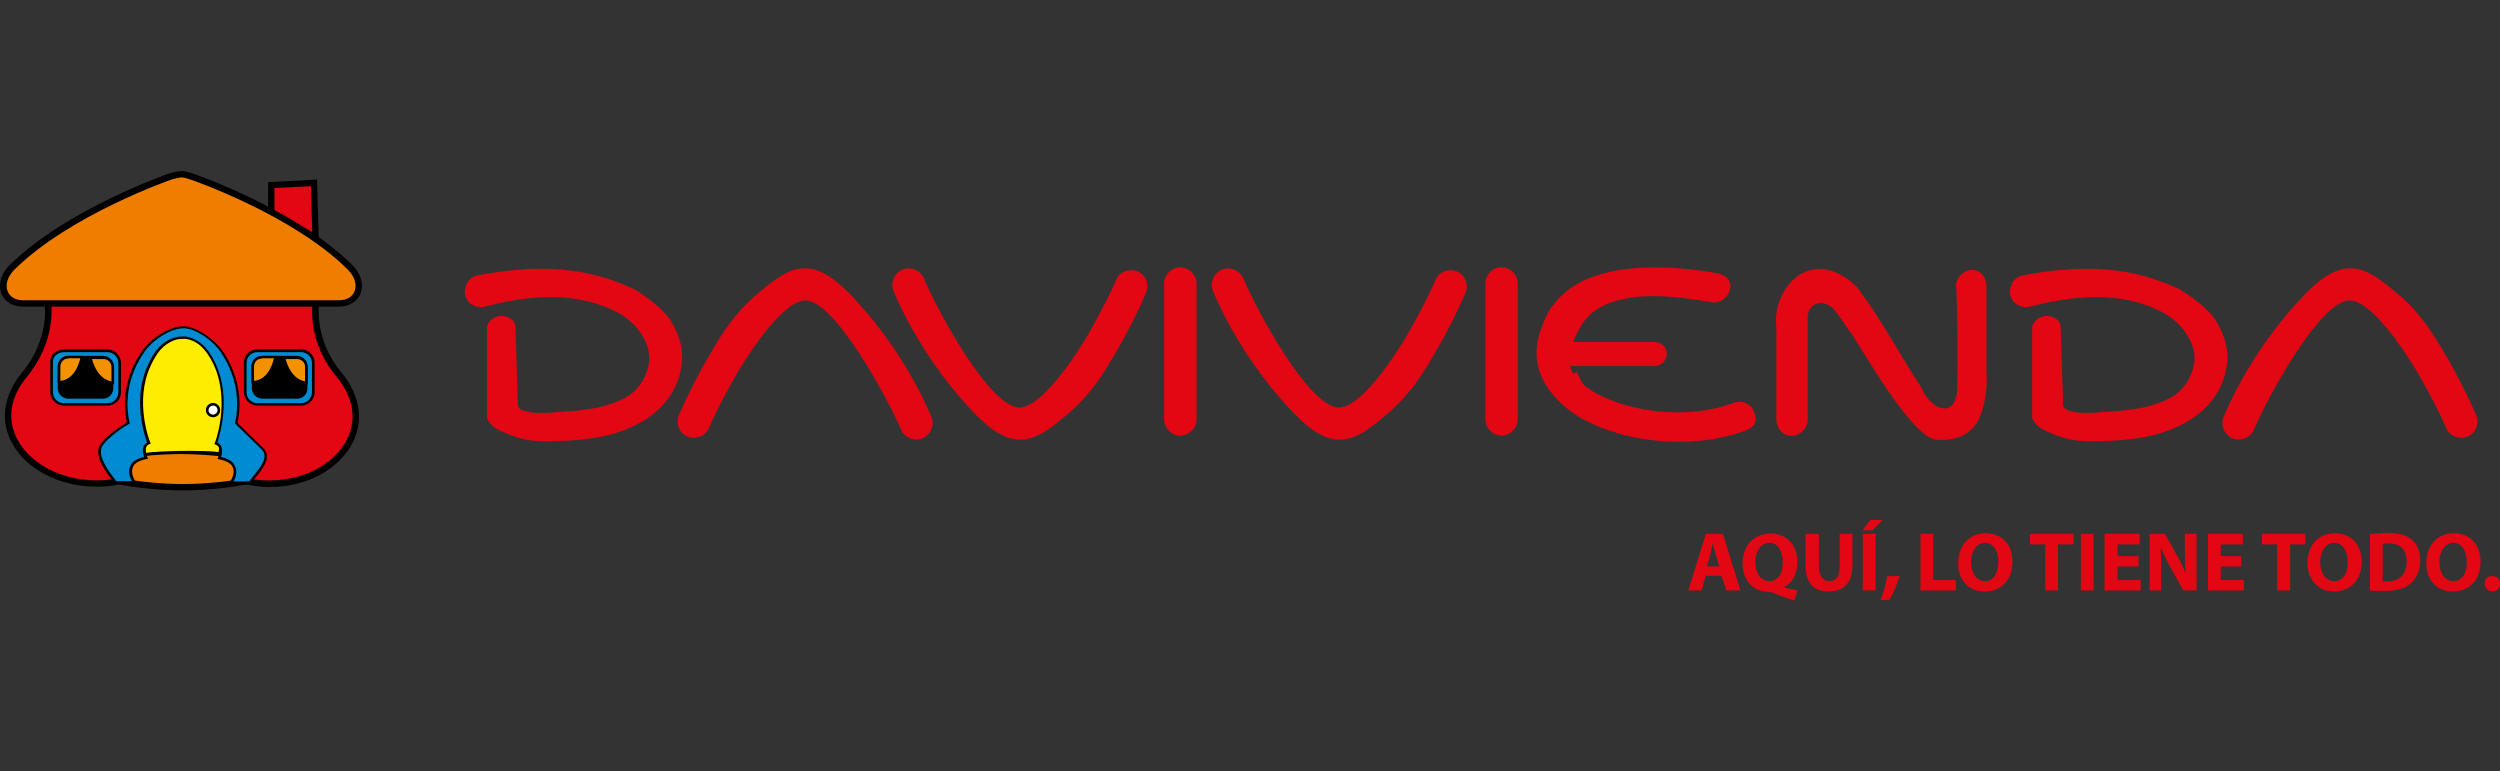 <?xml version="1.0" encoding="utf-8"?>
<!-- Generator: Adobe Illustrator 25.0.0, SVG Export Plug-In . SVG Version: 6.00 Build 0)  -->
<svg version="1.1" id="Capa_1" xmlns="http://www.w3.org/2000/svg" xmlns:xlink="http://www.w3.org/1999/xlink" x="0px" y="0px"
	 viewBox="0 0 94 29" style="enable-background:new 0 0 94 29;" xml:space="preserve">
<rect x="0" y="0" width="94" height="29" fill="#333333" stroke="none"/>
<style type="text/css">
	.st0{fill-rule:evenodd;clip-rule:evenodd;fill:#E30613;}
	.st1{fill:#E30613;}
	.st2{fill-rule:evenodd;clip-rule:evenodd;fill:#FFED00;}
	.st3{fill:#FFFFFF;}
	.st4{fill-rule:evenodd;clip-rule:evenodd;fill:#008BD2;}
	.st5{fill-rule:evenodd;clip-rule:evenodd;fill:#F39200;}
	.st6{fill-rule:evenodd;clip-rule:evenodd;fill:#EF7D00;}
</style>
<g>
	<g>
		<path class="st0" d="M56.46,10.05L56.46,10.05c0.33,0,0.61,0.29,0.61,0.61v5.11c0,0.33-0.29,0.61-0.61,0.61l0,0
			c-0.33,0-0.61-0.29-0.61-0.61v-5.11C55.85,10.34,56.11,10.05,56.46,10.05L56.46,10.05z"/>
	</g>
	<g>
		<path class="st1" d="M64.55,10.27c0.33,0.07,0.57,0.26,0.5,0.59c-0.07,0.33-0.37,0.57-0.72,0.5c-1.25-0.22-2.35-0.31-3.22-0.13
			c-0.79,0.15-1.38,0.48-1.73,1.14c-0.18,0.33-0.31,0.59-0.33,0.86c-0.02,0.24-0.07,0.57,0.11,0.83l0.11-0.09
			c0.11,0.15,0.15,0.39,0.33,0.55c0.2,0.15,0.42,0.29,0.66,0.39c1.34,0.64,3.38,0.83,4.91,0.24c0.33-0.13,0.68,0.04,0.79,0.35
			c0.13,0.33,0.02,0.57-0.31,0.68c-1.84,0.7-4.21,0.5-5.81-0.26c-0.33-0.15-0.64-0.33-0.9-0.55c-0.29-0.22-0.5-0.46-0.7-0.72l0,0
			c-0.37-0.53-0.5-1.03-0.46-1.56c0.04-0.48,0.22-0.94,0.48-1.43c0.64-0.94,1.47-1.29,2.61-1.51C61.97,9.99,63.17,10.03,64.55,10.27
			L64.55,10.27z"/>
	</g>
	<g>
		<path class="st0" d="M62.21,12.86h-3.79v0.9h3.79c0.26,0,0.46-0.2,0.46-0.46l0,0C62.67,13.06,62.47,12.86,62.21,12.86L62.21,12.86
			z"/>
	</g>
	<g>
		<path class="st0" d="M67.97,11.92v3.86c0,0.33-0.29,0.61-0.61,0.61l0,0c-0.33,0-0.57-0.29-0.57-0.61v-3.46
			c-0.18-1.47,1.29-3.14,2.98-1.58c0.02,0.02,0.04,0.04,0.07,0.07l0,0l0,0c0.02,0.02,0.02,0.02,0.02,0.04
			c0.9,1.18,1.56,2.48,2.39,3.73l0,0l0,0l0,0l0,0v0.02c0.04,0.09,0.09,0.15,0.13,0.24c0.48,0.72,1.18,0.72,1.21-0.2
			c0.02-0.79,0.02-2.96-0.04-3.88c-0.02-0.33,0.29-0.61,0.61-0.61l0,0c0.33,0,0.53,0.29,0.53,0.61v3.22
			c0.07,1.01-0.24,1.84-0.48,2.08c-0.33,0.37-0.77,0.48-1.23,0.48c-0.09,0-0.18,0-0.24-0.02c-0.94-0.2-2.78-3.49-3.11-3.95
			c-0.13-0.18-0.24-0.35-0.37-0.53c-0.09-0.13-0.2-0.29-0.33-0.44C68.41,11.15,67.97,11.52,67.97,11.92L67.97,11.92z M72.27,14.59
			c0.04,0.09,0.07,0.18,0.09,0.29L72.27,14.59L72.27,14.59z"/>
	</g>
	<g>
		<path class="st1" d="M46.75,10.47c-0.13-0.31-0.5-0.46-0.81-0.33s-0.46,0.5-0.33,0.81c0.61,1.45,1.58,2.96,2.61,4.12
			c0.68,0.79,1.32,1.36,1.97,1.45c0.68,0.09,1.25-0.33,2.08-1.05c0.75-0.66,1.21-1.38,1.69-2.21c0.48-0.81,0.86-1.6,1.14-2.24
			c0.13-0.31,0-0.68-0.31-0.81s-0.68,0-0.81,0.31c-0.26,0.61-0.66,1.36-1.1,2.13c-0.37,0.61-1.73,2.78-2.61,2.67
			C49.16,15.16,47.32,11.81,46.75,10.47L46.75,10.47z"/>
	</g>
	<g>
		<path class="st0" d="M44.38,10.05L44.38,10.05c0.33,0,0.61,0.29,0.61,0.61v5.11c0,0.33-0.29,0.61-0.61,0.61l0,0
			c-0.33,0-0.61-0.29-0.61-0.61v-5.11C43.77,10.34,44.05,10.05,44.38,10.05L44.38,10.05z"/>
	</g>
	<g>
		<path class="st1" d="M18.27,11.52c-0.33,0.09-0.68-0.07-0.77-0.39s0.09-0.68,0.42-0.77c2.85-0.55,4.56-0.13,5.96,0.53
			c0.57,0.37,1.14,0.79,1.4,1.27c0.29,0.53,0.42,0.99,0.35,1.53c-0.09,0.83-0.57,1.62-1.47,2.15c-0.44,0.26-0.92,0.44-1.43,0.55
			c-0.48,0.11-0.94,0.15-1.4,0.18c-0.48,0.02-0.88,0.04-1.27,0c-0.42-0.04-0.83-0.18-1.29-0.39c-0.18-0.09-0.39-0.26-0.44-0.44
			l-0.02,0.04c0-1.16,0-2.35,0-3.51c0.22-0.61,1.05-0.42,1.07,0l0.09,2.85c-0.13,0.59,1.47,0.37,1.8,0.35
			c0.42-0.02,0.83-0.07,1.23-0.15c0.37-0.09,0.72-0.2,1.05-0.39c0.55-0.31,0.81-0.9,0.86-1.34c0.02-0.29-0.04-0.61-0.22-0.9
			c-0.18-0.33-0.46-0.64-0.86-0.88C22.28,11.22,20.73,10.87,18.27,11.52L18.27,11.52z"/>
	</g>
	<g>
		<path class="st1" d="M34.74,10.47c-0.13-0.31-0.5-0.46-0.81-0.33c-0.31,0.13-0.46,0.5-0.33,0.81c0.61,1.45,1.58,2.96,2.61,4.12
			c0.68,0.79,1.32,1.36,1.97,1.45c0.68,0.09,1.25-0.33,2.08-1.05c0.75-0.66,1.21-1.38,1.69-2.21c0.48-0.81,0.86-1.6,1.14-2.24
			c0.13-0.31,0-0.68-0.31-0.81s-0.68,0-0.81,0.31c-0.26,0.61-0.66,1.36-1.1,2.13c-0.37,0.61-1.73,2.78-2.61,2.67
			C37.15,15.16,35.31,11.81,34.74,10.47L34.74,10.47z"/>
	</g>
	<g>
		<path class="st1" d="M33.88,16.15c0.13,0.31,0.5,0.46,0.81,0.33c0.31-0.13,0.46-0.5,0.33-0.81c-0.61-1.45-1.58-2.96-2.61-4.12
			c-0.68-0.79-1.32-1.36-1.97-1.45c-0.68-0.09-1.25,0.33-2.08,1.05c-0.75,0.66-1.21,1.38-1.69,2.21c-0.48,0.81-0.86,1.6-1.14,2.24
			c-0.13,0.31,0,0.68,0.31,0.81c0.31,0.13,0.68,0,0.81-0.31c0.26-0.61,0.66-1.36,1.1-2.13c0.37-0.61,1.73-2.78,2.61-2.67
			C31.45,11.46,33.29,14.81,33.88,16.15L33.88,16.15z"/>
	</g>
	<g>
		<path class="st1" d="M76.37,11.52c-0.33,0.09-0.68-0.07-0.77-0.39s0.09-0.68,0.42-0.77c2.85-0.55,4.56-0.13,5.96,0.53
			c0.57,0.37,1.14,0.79,1.4,1.27c0.29,0.53,0.42,0.99,0.35,1.53c-0.09,0.83-0.57,1.62-1.47,2.15c-0.44,0.26-0.92,0.44-1.43,0.55
			c-0.48,0.11-0.94,0.15-1.4,0.18c-0.48,0.02-0.88,0.04-1.27,0c-0.42-0.04-0.83-0.18-1.29-0.39c-0.18-0.09-0.39-0.26-0.44-0.44
			l-0.02,0.04c0-1.16,0-2.35,0-3.51c0.22-0.61,1.05-0.42,1.07,0l0.09,2.85c-0.13,0.59,1.47,0.37,1.8,0.35
			c0.42-0.02,0.83-0.07,1.23-0.15c0.37-0.09,0.72-0.2,1.05-0.39c0.55-0.31,0.81-0.9,0.86-1.34c0.02-0.29-0.04-0.61-0.22-0.9
			c-0.18-0.33-0.46-0.64-0.86-0.88C80.41,11.22,78.85,10.87,76.37,11.52L76.37,11.52z"/>
	</g>
	<g>
		<path class="st1" d="M84.75,16.15c-0.13,0.31-0.5,0.46-0.81,0.33c-0.31-0.13-0.46-0.5-0.33-0.81c0.61-1.45,1.58-2.96,2.61-4.12
			c0.68-0.79,1.32-1.36,1.97-1.45c0.68-0.09,1.25,0.33,2.08,1.05c0.75,0.66,1.21,1.38,1.69,2.21c0.48,0.81,0.86,1.6,1.14,2.24
			c0.13,0.31,0,0.68-0.31,0.81c-0.31,0.13-0.68,0-0.81-0.31c-0.26-0.61-0.66-1.36-1.1-2.13c-0.37-0.61-1.73-2.78-2.61-2.67
			C87.18,11.46,85.32,14.81,84.75,16.15L84.75,16.15z"/>
	</g>
	<g>
		<path class="st1" d="M64.73,21.65l0.18,0.55h0.53l-0.66-2.13h-0.64l-0.66,2.13h0.5l0.15-0.55H64.73L64.73,21.65z M64.18,21.3
			l0.13-0.46c0.02-0.13,0.07-0.29,0.09-0.42l0,0c0.02,0.13,0.07,0.29,0.11,0.42l0.13,0.46H64.18L64.18,21.3z"/>
	</g>
	<g>
		<path class="st1" d="M67.58,22.2c-0.18-0.04-0.35-0.07-0.5-0.11v-0.02c0.29-0.13,0.5-0.46,0.5-0.94c0-0.59-0.35-1.07-1.01-1.07
			c-0.64,0-1.05,0.48-1.05,1.12c0,0.7,0.44,1.05,0.94,1.07c0.04,0,0.09,0.02,0.15,0.02c0.29,0.11,0.55,0.22,0.86,0.31L67.58,22.2
			L67.58,22.2z M66.53,21.85c-0.33,0-0.53-0.31-0.53-0.72c0-0.39,0.2-0.72,0.53-0.72c0.33,0,0.5,0.33,0.5,0.7
			C67.05,21.54,66.86,21.85,66.53,21.85L66.53,21.85L66.53,21.85z"/>
	</g>
	<g>
		<path class="st1" d="M67.89,20.07v1.18c0,0.68,0.31,0.99,0.86,0.99s0.9-0.31,0.9-0.96v-1.21h-0.48v1.23
			c0,0.37-0.13,0.55-0.39,0.55c-0.24,0-0.39-0.2-0.39-0.55v-1.23H67.89L67.89,20.07z"/>
	</g>
	<g>
		<path class="st1" d="M70.04,20.07v2.13h0.48v-2.13H70.04L70.04,20.07z M70.32,19.55l-0.29,0.39h0.37l0.39-0.39H70.32L70.32,19.55z
			"/>
	</g>
	<g>
		<path class="st1" d="M71.04,22.55c0.15-0.24,0.29-0.57,0.39-0.9l-0.48,0.02c-0.04,0.29-0.13,0.61-0.24,0.9L71.04,22.55
			L71.04,22.55z"/>
	</g>
	<g>
		<polygon class="st1" points="72.21,22.2 73.54,22.2 73.54,21.81 72.69,21.81 72.69,20.07 72.21,20.07 		"/>
	</g>
	<g>
		<path class="st1" d="M74.62,22.24c0.61,0,1.05-0.42,1.05-1.12c0-0.59-0.35-1.07-1.01-1.07c-0.64,0-1.03,0.48-1.03,1.12
			C73.61,21.76,73.98,22.24,74.62,22.24L74.62,22.24L74.62,22.24z M74.64,21.85c-0.33,0-0.53-0.31-0.53-0.72
			c0-0.39,0.2-0.72,0.53-0.72s0.5,0.33,0.5,0.7C75.14,21.54,74.97,21.85,74.64,21.85L74.64,21.85L74.64,21.85z"/>
	</g>
	<g>
		<polygon class="st1" points="76.9,22.2 77.38,22.2 77.38,20.47 77.97,20.47 77.97,20.07 76.33,20.07 76.33,20.47 76.9,20.47 		"/>
	</g>
	<g>
		<polygon class="st1" points="78.24,20.07 78.24,22.2 78.72,22.2 78.72,20.07 		"/>
	</g>
	<g>
		<polygon class="st1" points="80.41,20.91 79.62,20.91 79.62,20.47 80.45,20.47 80.45,20.07 79.13,20.07 79.13,22.2 80.49,22.2 
			80.49,21.81 79.62,21.81 79.62,21.3 80.41,21.3 		"/>
	</g>
	<g>
		<path class="st1" d="M81.26,22.2v-0.64c0-0.35,0-0.66-0.02-0.94h0.02c0.11,0.24,0.24,0.53,0.37,0.75l0.46,0.83h0.5v-2.13h-0.44
			v0.61c0,0.33,0,0.61,0.04,0.9l0,0c-0.09-0.24-0.22-0.5-0.35-0.72l-0.44-0.79h-0.57v2.13H81.26L81.26,22.2z"/>
	</g>
	<g>
		<polygon class="st1" points="84.27,20.91 83.5,20.91 83.5,20.47 84.33,20.47 84.33,20.07 83.02,20.07 83.02,22.2 84.37,22.2 
			84.37,21.81 83.5,21.81 83.5,21.3 84.27,21.3 		"/>
	</g>
	<g>
		<polygon class="st1" points="85.62,22.2 86.11,22.2 86.11,20.47 86.68,20.47 86.68,20.07 85.05,20.07 85.05,20.47 85.62,20.47 		
			"/>
	</g>
	<g>
		<path class="st1" d="M87.75,22.24c0.61,0,1.05-0.42,1.05-1.12c0-0.59-0.35-1.07-1.01-1.07c-0.64,0-1.03,0.48-1.03,1.12
			C86.76,21.76,87.14,22.24,87.75,22.24L87.75,22.24L87.75,22.24z M87.77,21.85c-0.33,0-0.53-0.31-0.53-0.72
			c0-0.39,0.2-0.72,0.53-0.72s0.5,0.33,0.5,0.7C88.3,21.54,88.1,21.85,87.77,21.85L87.77,21.85L87.77,21.85z"/>
	</g>
	<g>
		<path class="st1" d="M89.11,22.2c0.11,0.02,0.31,0.02,0.55,0.02c0.42,0,0.77-0.09,0.99-0.29c0.2-0.18,0.35-0.46,0.35-0.86
			c0-0.37-0.13-0.64-0.35-0.81c-0.2-0.15-0.46-0.22-0.88-0.22c-0.24,0-0.48,0.02-0.66,0.04V22.2L89.11,22.2z M89.59,20.45
			c0.04,0,0.11-0.02,0.22-0.02c0.42,0,0.68,0.22,0.68,0.68c0,0.5-0.29,0.75-0.72,0.75c-0.07,0-0.13,0-0.18,0L89.59,20.45
			L89.59,20.45z"/>
	</g>
	<g>
		<path class="st1" d="M92.22,22.24c0.61,0,1.05-0.42,1.05-1.12c0-0.59-0.35-1.07-1.01-1.07c-0.64,0-1.03,0.48-1.03,1.12
			C91.22,21.76,91.59,22.24,92.22,22.24L92.22,22.24L92.22,22.24z M92.25,21.85c-0.33,0-0.53-0.31-0.53-0.72
			c0-0.39,0.2-0.72,0.53-0.72c0.33,0,0.5,0.33,0.5,0.7C92.77,21.54,92.57,21.85,92.25,21.85L92.25,21.85L92.25,21.85z"/>
	</g>
	<g>
		<path class="st1" d="M93.71,22.24c0.18,0,0.29-0.13,0.29-0.29c0-0.18-0.11-0.29-0.29-0.29s-0.29,0.11-0.29,0.29
			C93.43,22.11,93.56,22.24,93.71,22.24L93.71,22.24L93.71,22.24z"/>
	</g>
	<g>
		<path class="st0" d="M11.87,11.41c-0.02,0.26-0.11,1.49,0.88,2.67c1.84,2.21-0.66,4.6-3.49,4.01c0,0-1.14,0.22-2.39,0.22
			c-1.25,0-2.39-0.22-2.39-0.22c-2.83,0.57-5.39-1.8-3.55-4.01c0.99-1.21,0.92-2.43,0.88-2.67L11.87,11.41L11.87,11.41z"/>
		<path d="M6.87,18.37c-1.18,0-2.28-0.2-2.39-0.22c-1.58,0.32-3.23-0.29-3.92-1.44c-0.5-0.84-0.38-1.8,0.33-2.65
			c0.9-1.1,0.93-2.28,0.87-2.64l-0.01-0.06h10.17l0,0.05c-0.05,0.54,0.01,1.61,0.87,2.64c0.72,0.87,0.84,1.85,0.33,2.69
			c-0.68,1.13-2.3,1.72-3.85,1.4C9.15,18.17,8.05,18.37,6.87,18.37z M4.48,18.05L4.48,18.05c0.02,0,1.16,0.22,2.39,0.22
			c1.23,0,2.37-0.22,2.38-0.22l0.01,0l0.01,0c1.52,0.32,3.1-0.25,3.76-1.35c0.49-0.81,0.37-1.75-0.32-2.59
			c-0.85-1.03-0.93-2.09-0.89-2.66H1.86c0.05,0.42-0.01,1.58-0.9,2.66c-0.69,0.83-0.8,1.73-0.32,2.54
			C1.31,17.78,2.92,18.37,4.48,18.05L4.48,18.05z"/>
	</g>
	<g>
		<path class="st0" d="M9.04,17.64c0,0,0.15-0.44,0.48-0.68c0.15-0.13,0.44-0.09,0.31,0.18c-0.04,0.07-0.44,0.33-0.7,0.64
			C9.08,17.82,9.04,17.64,9.04,17.64L9.04,17.64z M5.18,17.36L5.18,17.36c0,0-0.07-0.46-0.33-0.77c-0.13-0.15-0.42-0.15-0.33,0.11
			c0.02,0.07,0.35,0.42,0.55,0.77C5.09,17.53,5.18,17.36,5.18,17.36L5.18,17.36z M4.68,17.64L4.68,17.64c0,0-0.15-0.44-0.48-0.68
			c-0.15-0.13-0.44-0.09-0.31,0.18c0.04,0.07,0.44,0.33,0.7,0.64C4.63,17.82,4.68,17.64,4.68,17.64L4.68,17.64z M8.54,17.36
			L8.54,17.36c0,0,0.07-0.46,0.33-0.77C9,16.43,9.28,16.43,9.19,16.7c-0.02,0.07-0.35,0.42-0.55,0.77
			C8.62,17.53,8.54,17.36,8.54,17.36L8.54,17.36z"/>
		<path d="M4.6,17.83c-0.02,0-0.03-0.01-0.05-0.02c-0.17-0.2-0.39-0.37-0.54-0.49c-0.1-0.08-0.15-0.12-0.17-0.15
			c-0.09-0.17-0.01-0.25,0.02-0.28c0.09-0.07,0.25-0.05,0.36,0.04c0.33,0.24,0.49,0.68,0.5,0.7l0,0.01l0,0.01
			c-0.03,0.1-0.06,0.16-0.1,0.17C4.61,17.82,4.61,17.83,4.6,17.83z M4,16.94c-0.03,0-0.06,0.01-0.08,0.02
			c-0.05,0.04-0.02,0.11,0,0.16c0.01,0.01,0.08,0.07,0.15,0.13c0.14,0.11,0.35,0.28,0.52,0.47c0.01-0.02,0.02-0.05,0.03-0.07
			C4.6,17.57,4.45,17.21,4.17,17C4.12,16.96,4.05,16.94,4,16.94z M9.11,17.83c-0.01,0-0.01,0-0.02,0c-0.04-0.01-0.08-0.07-0.1-0.17
			l0-0.01l0-0.01c0.01-0.02,0.16-0.46,0.5-0.7c0.11-0.09,0.26-0.11,0.35-0.04c0.03,0.03,0.11,0.11,0.02,0.27
			c-0.02,0.03-0.07,0.07-0.18,0.16c-0.15,0.12-0.37,0.3-0.53,0.49C9.15,17.82,9.13,17.83,9.11,17.83z M9.09,17.64
			c0.01,0.03,0.02,0.05,0.03,0.07c0.17-0.19,0.38-0.36,0.52-0.47c0.07-0.06,0.14-0.11,0.15-0.13c0.02-0.04,0.05-0.12,0-0.15
			C9.74,16.92,9.63,16.93,9.55,17C9.27,17.2,9.12,17.57,9.09,17.64z M8.63,17.53c-0.02,0-0.06-0.01-0.13-0.15l-0.01-0.01l0-0.01
			c0-0.02,0.07-0.48,0.34-0.79c0.09-0.11,0.25-0.15,0.35-0.1c0.04,0.02,0.12,0.09,0.06,0.25c-0.01,0.03-0.05,0.08-0.14,0.2
			c-0.12,0.15-0.29,0.36-0.41,0.58C8.68,17.52,8.64,17.53,8.63,17.53C8.63,17.53,8.63,17.53,8.63,17.53z M8.6,17.45
			C8.6,17.45,8.6,17.45,8.6,17.45C8.6,17.45,8.6,17.45,8.6,17.45z M8.58,17.35c0.01,0.02,0.03,0.05,0.04,0.06
			c0.13-0.22,0.29-0.42,0.4-0.56c0.06-0.07,0.12-0.15,0.13-0.17c0.01-0.04,0.03-0.11-0.02-0.14c-0.05-0.03-0.16,0-0.23,0.08
			C8.67,16.88,8.6,17.27,8.58,17.35z M5.09,17.53C5.09,17.53,5.08,17.53,5.09,17.53c-0.02,0-0.05-0.01-0.06-0.05
			c-0.12-0.21-0.29-0.43-0.41-0.57c-0.09-0.11-0.13-0.17-0.14-0.2c-0.05-0.16,0.02-0.23,0.06-0.25c0.1-0.06,0.26-0.01,0.35,0.1
			c0.27,0.31,0.34,0.77,0.34,0.79l0,0.01l-0.01,0.01C5.15,17.51,5.11,17.53,5.09,17.53z M4.64,16.53c-0.02,0-0.04,0-0.05,0.01
			c-0.05,0.03-0.03,0.1-0.02,0.14c0.01,0.02,0.07,0.09,0.13,0.17c0.11,0.14,0.28,0.35,0.4,0.56c0.01-0.02,0.03-0.04,0.04-0.06
			c-0.01-0.08-0.09-0.47-0.32-0.73C4.77,16.56,4.69,16.53,4.64,16.53z"/>
	</g>
	<g>
		<path class="st2" d="M8.18,17.31c0,0,0.86-2.7-0.44-4.32C7.64,12.97,7.5,12.9,7.4,12.82c0,0-0.13-0.24-0.48-0.24
			c-0.33,0-0.59,0.24-0.59,0.24c-0.15,0.09-0.29,0.15-0.42,0.18c-1.27,1.6-0.39,4.32-0.39,4.32C6.85,16.81,8.14,17.29,8.18,17.31
			L8.18,17.31z"/>
		<path d="M8.21,17.38l-0.05-0.02c-0.02-0.01-1.3-0.5-2.64,0l-0.05,0.02l-0.02-0.05c-0.01-0.03-0.87-2.76,0.4-4.36l0.01-0.01l0.02,0
			c0.12-0.02,0.24-0.08,0.4-0.17c0,0,0.27-0.25,0.62-0.25c0.34,0,0.49,0.21,0.52,0.26c0.1,0.08,0.22,0.14,0.32,0.16l0.02,0
			l0.01,0.01c1.29,1.62,0.46,4.34,0.45,4.36L8.21,17.38z M6.81,17.03c0.66,0,1.18,0.16,1.34,0.22c0.1-0.36,0.72-2.75-0.43-4.22
			c-0.11-0.03-0.24-0.09-0.35-0.18l-0.01-0.01c0-0.01-0.12-0.22-0.44-0.22c-0.31,0-0.56,0.23-0.56,0.23
			c-0.17,0.1-0.29,0.16-0.42,0.18c-1.14,1.45-0.5,3.85-0.39,4.22C5.99,17.09,6.42,17.03,6.81,17.03z"/>
	</g>
	<g>
		<path class="st3" d="M7.79,15.43c0-0.13,0.11-0.22,0.22-0.22c0.13,0,0.22,0.11,0.22,0.22c0,0.13-0.11,0.22-0.22,0.22
			C7.9,15.65,7.79,15.56,7.79,15.43L7.79,15.43z"/>
		<path d="M8.01,15.69c-0.13,0-0.27-0.1-0.27-0.27c0-0.16,0.14-0.27,0.27-0.27c0.16,0,0.27,0.14,0.27,0.27
			C8.28,15.59,8.14,15.69,8.01,15.69z M8.01,15.25c-0.08,0-0.17,0.07-0.17,0.17s0.09,0.17,0.17,0.17c0.08,0,0.17-0.07,0.17-0.17
			C8.18,15.34,8.12,15.25,8.01,15.25z"/>
	</g>
	<g>
		<path class="st4" d="M2.4,13.19h1.64c0.26,0,0.46,0.22,0.46,0.46v1.1c0,0.26-0.22,0.46-0.46,0.46H2.4c-0.26,0-0.46-0.22-0.46-0.46
			v-1.1C1.91,13.39,2.13,13.19,2.4,13.19L2.4,13.19z"/>
		<path d="M4.04,15.25H2.4c-0.28,0-0.51-0.23-0.51-0.51v-1.1c-0.01-0.13,0.03-0.25,0.12-0.34c0.1-0.1,0.24-0.16,0.39-0.16h1.64
			c0.28,0,0.51,0.23,0.51,0.51v1.1C4.55,15.03,4.32,15.25,4.04,15.25z M2.4,13.24c-0.12,0-0.24,0.05-0.32,0.13
			c-0.07,0.07-0.1,0.17-0.09,0.28l0,1.1c0,0.23,0.19,0.41,0.41,0.41h1.64c0.23,0,0.41-0.19,0.41-0.41v-1.1
			c0-0.23-0.19-0.41-0.41-0.41H2.4z"/>
	</g>
	<g>
		<path d="M2.57,13.43h1.29c0.2,0,0.35,0.15,0.35,0.35v0.81c0,0.2-0.15,0.35-0.35,0.35H2.57c-0.2,0-0.35-0.15-0.35-0.35V13.8
			C2.22,13.61,2.37,13.43,2.57,13.43L2.57,13.43z"/>
		<path d="M3.87,14.99H2.57c-0.22,0-0.4-0.17-0.4-0.4V13.8c0-0.23,0.18-0.42,0.4-0.42h1.29c0.22,0,0.4,0.17,0.4,0.4v0.81
			C4.26,14.82,4.09,14.99,3.87,14.99z M2.57,13.48c-0.16,0-0.3,0.15-0.3,0.33v0.79c0,0.17,0.13,0.3,0.3,0.3h1.29
			c0.17,0,0.3-0.13,0.3-0.3v-0.81c0-0.17-0.13-0.3-0.3-0.3H2.57z"/>
	</g>
	<g>
		<path class="st5" d="M4.24,14.4c-0.59-0.07-0.79-0.75-0.83-0.94h0.48c0.2,0,0.35,0.15,0.35,0.35V14.4L4.24,14.4z"/>
		<path d="M4.28,14.45l-0.05-0.01c-0.62-0.07-0.83-0.77-0.87-0.98l-0.01-0.06h0.54c0.22,0,0.4,0.17,0.4,0.4V14.45z M3.46,13.5
			c0.06,0.23,0.25,0.75,0.73,0.84V13.8c0-0.17-0.13-0.3-0.3-0.3H3.46z"/>
	</g>
	<g>
		<path class="st5" d="M3.08,13.43c-0.04,0.2-0.22,0.92-0.86,0.94v-0.59c0-0.2,0.15-0.35,0.35-0.35L3.08,13.43L3.08,13.43z"/>
		<path d="M2.17,14.42v-0.64c0-0.22,0.17-0.4,0.4-0.4h0.56l-0.01,0.06c-0.14,0.62-0.46,0.96-0.9,0.98L2.17,14.42z M2.57,13.48
			c-0.17,0-0.3,0.13-0.3,0.3v0.54c0.47-0.05,0.67-0.52,0.75-0.85H2.57z"/>
	</g>
	<g>
		<path class="st4" d="M9.68,13.19h1.64c0.26,0,0.46,0.22,0.46,0.46v1.1c0,0.26-0.22,0.46-0.46,0.46H9.68
			c-0.26,0-0.46-0.22-0.46-0.46v-1.1C9.21,13.39,9.41,13.19,9.68,13.19L9.68,13.19z"/>
		<path d="M11.32,15.25H9.68c-0.28,0-0.51-0.23-0.51-0.51v-1.1c0-0.29,0.22-0.51,0.51-0.51h1.64c0.28,0,0.51,0.23,0.51,0.51v1.1
			C11.83,15.03,11.6,15.25,11.32,15.25z M9.68,13.24c-0.24,0-0.41,0.18-0.41,0.41v1.1c0,0.23,0.19,0.41,0.41,0.41h1.64
			c0.23,0,0.41-0.19,0.41-0.41v-1.1c0-0.23-0.19-0.41-0.41-0.41H9.68z"/>
	</g>
	<g>
		<path d="M9.87,13.43h1.29c0.2,0,0.35,0.15,0.35,0.35v0.81c0,0.2-0.15,0.35-0.35,0.35H9.87c-0.2,0-0.35-0.15-0.35-0.35V13.8
			C9.5,13.61,9.68,13.43,9.87,13.43L9.87,13.43z"/>
		<path d="M11.17,14.99H9.87c-0.22,0-0.4-0.17-0.4-0.4V13.8c-0.01-0.1,0.02-0.2,0.1-0.28c0.08-0.09,0.19-0.14,0.3-0.14h1.29
			c0.22,0,0.4,0.17,0.4,0.4v0.81C11.56,14.82,11.39,14.99,11.17,14.99z M9.87,13.48c-0.09,0-0.17,0.04-0.23,0.11
			c-0.06,0.06-0.08,0.14-0.07,0.21l0,0.79c0,0.17,0.13,0.3,0.3,0.3h1.29c0.17,0,0.3-0.13,0.3-0.3v-0.81c0-0.17-0.13-0.3-0.3-0.3
			H9.87z"/>
	</g>
	<g>
		<path class="st5" d="M11.52,14.4c-0.59-0.07-0.79-0.75-0.83-0.94h0.48c0.2,0,0.35,0.15,0.35,0.35L11.52,14.4L11.52,14.4z"/>
		<path d="M11.56,14.45l-0.05-0.01c-0.62-0.07-0.83-0.77-0.87-0.98l-0.01-0.06h0.54c0.22,0,0.4,0.17,0.4,0.4V14.45z M10.74,13.5
			c0.06,0.23,0.25,0.75,0.73,0.84V13.8c0-0.17-0.13-0.3-0.3-0.3H10.74z"/>
	</g>
	<g>
		<path class="st5" d="M10.35,13.43c-0.04,0.2-0.22,0.92-0.86,0.94v-0.59c0-0.2,0.15-0.35,0.35-0.35L10.35,13.43L10.35,13.43z"/>
		<path d="M9.45,14.42v-0.64c0-0.22,0.17-0.4,0.4-0.4h0.56l-0.01,0.06c-0.14,0.62-0.46,0.96-0.9,0.98L9.45,14.42z M9.85,13.48
			c-0.17,0-0.3,0.13-0.3,0.3v0.54c0.45-0.04,0.66-0.47,0.75-0.85H9.85z"/>
	</g>
	<g>
		<path class="st6" d="M5.2,17.14c0,0-0.44,0.07-0.61,0.33c-0.18,0.26,0.02,0.59,0.22,0.64c0.83,0.2,2,0.2,2.02,0.18
			c0.02,0.02,1.25,0.04,2.04-0.18c0.2-0.07,0.39-0.37,0.22-0.64c-0.15-0.26-0.61-0.33-0.61-0.33C8.45,16.89,5.22,17,5.2,17.14
			L5.2,17.14z"/>
		<path d="M7.16,18.34c-0.16,0-0.28-0.01-0.33-0.02c-0.21,0.04-1.32-0.01-2.03-0.17c-0.12-0.03-0.23-0.13-0.29-0.28
			c-0.06-0.15-0.05-0.31,0.04-0.43c0.18-0.28,0.63-0.35,0.65-0.35l0,0c0.29-0.14,2.04-0.15,2.5-0.13c0.61,0.02,0.77,0.08,0.81,0.14
			c0.11,0.02,0.48,0.1,0.62,0.35c0.08,0.12,0.1,0.26,0.05,0.39c-0.05,0.14-0.17,0.27-0.29,0.31C8.37,18.29,7.61,18.34,7.16,18.34z
			 M6.85,18.23c0.14,0.02,1.28,0.02,2-0.18c0.1-0.03,0.19-0.14,0.23-0.25c0.03-0.08,0.04-0.19-0.04-0.31
			c-0.14-0.24-0.58-0.31-0.58-0.31l-0.04-0.01l0-0.04c-0.05-0.05-0.56-0.11-1.58-0.1c-0.83,0.01-1.49,0.07-1.6,0.12l0,0.02
			l-0.03,0.01c0,0-0.42,0.07-0.58,0.31c-0.09,0.14-0.06,0.28-0.03,0.35c0.04,0.11,0.13,0.2,0.22,0.22c0.79,0.19,1.85,0.19,1.98,0.18
			l0.02-0.02L6.85,18.23z"/>
	</g>
	<g>
		<path d="M8.49,17.18c-1.92-0.24-3.28,0-3.3,0l-0.02-0.09c0.01,0,1.39-0.24,3.32,0L8.49,17.18z"/>
	</g>
	<g>
		<path class="st0" d="M10.2,8.28V6.96l1.6-0.09l0.07,2.08C10.99,8.37,10.97,8.63,10.2,8.28L10.2,8.28z"/>
		<path d="M11.99,9.19L11.8,9.06c-0.51-0.34-0.7-0.39-0.96-0.44c-0.17-0.04-0.37-0.08-0.69-0.23l-0.07-0.03V6.85l1.84-0.1
			L11.99,9.19z M10.32,8.2c0.26,0.11,0.42,0.15,0.58,0.18c0.23,0.05,0.44,0.1,0.84,0.35L11.69,7l-1.37,0.07V8.2z"/>
	</g>
	<g>
		<path d="M6.87,18.44c-1.15,0-2.22-0.19-2.39-0.22c-1.61,0.31-3.28-0.3-3.98-1.48c-0.52-0.86-0.39-1.86,0.33-2.73
			c1.05-1.28,0.85-2.56,0.85-2.58l0.24-0.04c0,0.01,0.23,1.38-0.9,2.77c-0.67,0.8-0.78,1.68-0.31,2.46
			c0.65,1.09,2.23,1.67,3.75,1.36l0.02,0l0.02,0c0.01,0,1.14,0.22,2.37,0.22c1.22,0,2.36-0.21,2.37-0.22l0.02,0l0.02,0
			c1.49,0.31,3.04-0.24,3.69-1.32c0.47-0.78,0.36-1.69-0.32-2.5c-0.9-1.08-0.95-2.19-0.9-2.76l0.24,0.02
			c-0.04,0.53,0.01,1.58,0.85,2.59c0.74,0.89,0.86,1.9,0.34,2.78c-0.71,1.17-2.31,1.76-3.92,1.43C9.09,18.25,8.02,18.44,6.87,18.44z
			"/>
	</g>
	<g>
		<path class="st6" d="M6.83,6.55c-0.13,0-0.42,0.09-0.42,0.09s-3.84,1.32-5.96,3.42c-0.59,0.59-0.33,1.36,0.42,1.36
			c0.59,0,5.94,0,5.94,0s5.37,0,5.94,0c0.75,0,1.01-0.77,0.42-1.36c-2.1-2.1-5.96-3.42-5.96-3.42S6.96,6.55,6.83,6.55L6.83,6.55z"/>
		<path d="M12.74,11.53H0.86c-0.38,0-0.68-0.18-0.8-0.48c-0.14-0.34-0.03-0.76,0.3-1.08c2.12-2.1,5.97-3.44,6.01-3.45
			C6.4,6.51,6.68,6.43,6.83,6.43c0.15,0,0.39,0.09,0.41,0.09c0.04,0.01,3.91,1.35,6.01,3.45c0.33,0.33,0.44,0.74,0.3,1.08
			C13.42,11.35,13.12,11.53,12.74,11.53z M6.83,6.67c-0.08,0-0.28,0.05-0.38,0.08c-0.03,0.01-3.83,1.33-5.91,3.39
			c-0.26,0.26-0.35,0.57-0.25,0.82c0.09,0.21,0.3,0.33,0.58,0.33h11.88c0.28,0,0.49-0.12,0.58-0.33c0.1-0.25,0.01-0.56-0.25-0.82
			C11.02,8.08,7.2,6.76,7.16,6.75C7.07,6.72,6.91,6.67,6.83,6.67z"/>
	</g>
	<g>
		<path class="st4" d="M7.5,12.49c0.33,0.18,0.61,0.44,0.81,0.7c0.29,0.39,0.86,1.43,0.57,2.72c0,0,0.35,0.35,0.99,0.96
			c0.37,0.37-0.22,0.92-0.48,1.27h-0.7c0,0,0.26-0.33,0.09-0.64c-0.11-0.22-0.53-0.29-0.53-0.29s0.2-0.44-0.13-0.55
			c0,0,0.61-1.58-0.07-3c-0.22-0.46-0.55-0.9-1.1-0.96c-0.13,0-0.26,0-0.39,0.04c-0.48,0.18-0.72,0.5-0.94,0.99
			c-0.66,1.38-0.02,2.94-0.02,2.94c-0.31,0.11-0.11,0.55-0.11,0.55s-0.42,0.07-0.53,0.29c-0.18,0.31,0.09,0.64,0.09,0.64h-0.7
			c-0.18-0.24-0.75-0.9-0.57-1.34c0.22-0.42,1.05-0.9,1.05-0.9c-0.26-1.21,0.2-2.15,0.5-2.61c0.22-0.35,0.61-0.68,1.05-0.88
			C6.83,12.25,7.09,12.27,7.5,12.49L7.5,12.49z"/>
		<path d="M9.41,18.19H8.59l0.06-0.08c0,0,0.24-0.31,0.08-0.58c-0.1-0.2-0.49-0.26-0.49-0.26l-0.06-0.01l0.02-0.06
			c0,0,0.1-0.22,0.03-0.37c-0.02-0.06-0.07-0.09-0.14-0.12L8.06,16.7l0.02-0.05c0.01-0.02,0.6-1.58-0.06-2.97
			c-0.28-0.58-0.62-0.89-1.06-0.94c-0.13,0-0.25,0-0.37,0.04c-0.48,0.17-0.7,0.5-0.92,0.96c-0.64,1.35-0.03,2.89-0.02,2.9l0.02,0.04
			l-0.05,0.02c-0.06,0.02-0.1,0.06-0.12,0.11c-0.06,0.15,0.04,0.37,0.04,0.38l0.03,0.06l-0.06,0.01c0,0-0.39,0.06-0.49,0.26
			c-0.16,0.28,0.08,0.58,0.08,0.59l0.06,0.08H4.32l-0.01-0.02c-0.02-0.03-0.05-0.06-0.08-0.1c-0.23-0.3-0.67-0.87-0.5-1.28
			c0.2-0.39,0.89-0.81,1.04-0.9c-0.25-1.22,0.21-2.16,0.52-2.61c0.22-0.36,0.62-0.69,1.07-0.89c0.44-0.18,0.73-0.16,1.16,0.07l0,0
			c0.31,0.17,0.61,0.42,0.83,0.71c0.21,0.29,0.88,1.35,0.58,2.73c0.08,0.08,0.42,0.42,0.97,0.95c0.34,0.34-0.04,0.8-0.32,1.14
			c-0.06,0.07-0.11,0.13-0.15,0.19L9.41,18.19z M8.78,18.1h0.59c0.04-0.05,0.09-0.11,0.14-0.18c0.27-0.33,0.61-0.74,0.33-1.02
			c-0.63-0.61-0.98-0.96-0.99-0.96l-0.02-0.02l0.01-0.03c0.3-1.35-0.36-2.39-0.56-2.68c-0.21-0.28-0.49-0.53-0.8-0.69
			c-0.41-0.22-0.66-0.23-1.08-0.06c-0.43,0.19-0.82,0.51-1.03,0.86c-0.3,0.45-0.76,1.38-0.5,2.57l0.01,0.03l-0.03,0.02
			c-0.01,0-0.82,0.48-1.03,0.88c-0.14,0.36,0.28,0.92,0.49,1.19c0.02,0.03,0.04,0.06,0.06,0.08h0.59c-0.07-0.12-0.18-0.37-0.04-0.61
			c0.09-0.19,0.38-0.27,0.5-0.3c-0.03-0.09-0.08-0.26-0.02-0.4c0.03-0.06,0.07-0.11,0.13-0.14c-0.1-0.26-0.56-1.68,0.04-2.93
			c0.21-0.47,0.46-0.83,0.97-1.01c0.14-0.05,0.28-0.05,0.41-0.05c0.48,0.06,0.85,0.38,1.14,0.99c0.62,1.3,0.17,2.73,0.08,3
			c0.07,0.03,0.12,0.08,0.15,0.15c0.06,0.14,0.02,0.3-0.01,0.39c0.12,0.03,0.41,0.11,0.5,0.3C8.96,17.73,8.85,17.98,8.78,18.1z"/>
	</g>
</g>
</svg>

